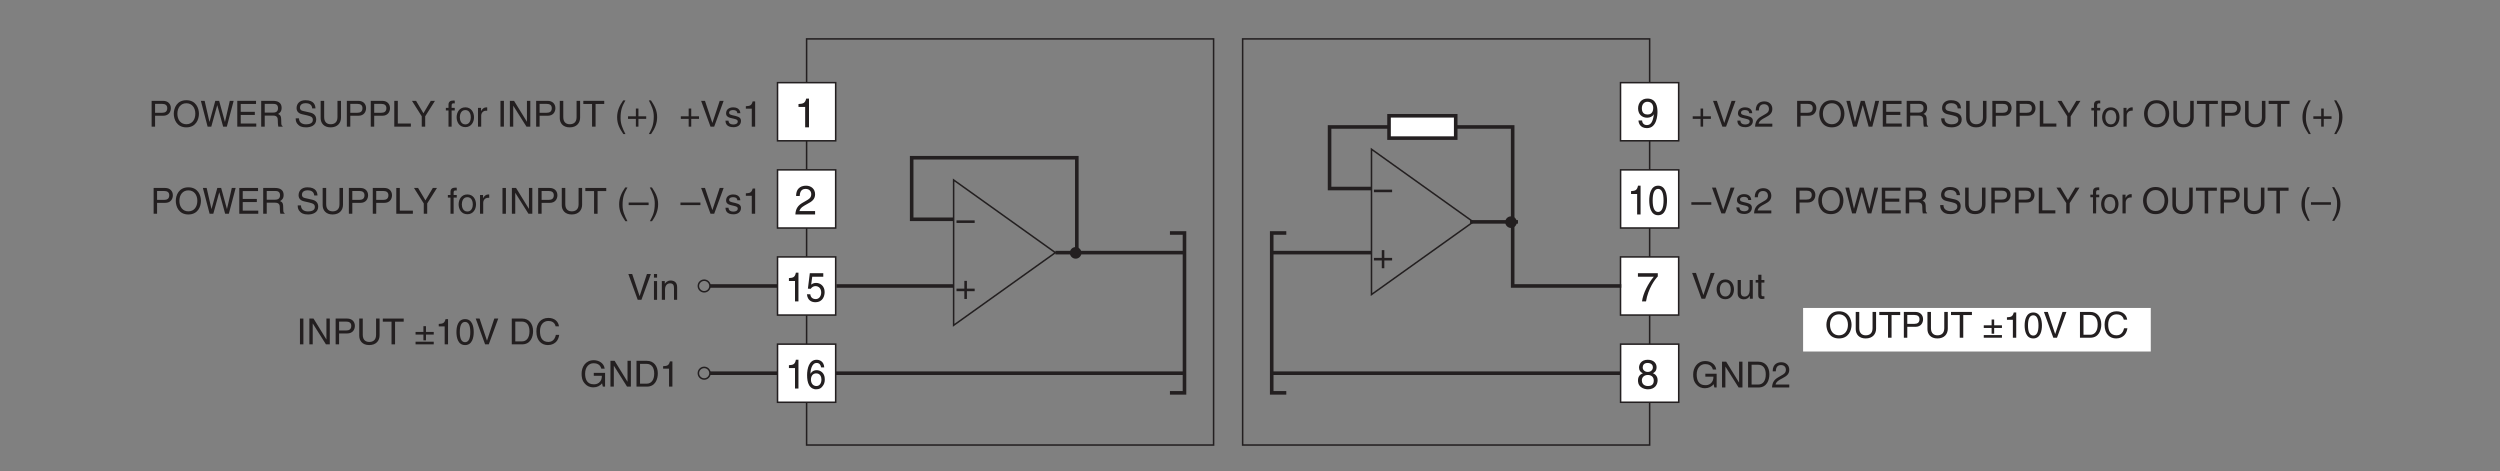<?xml version="1.0" encoding="UTF-8"?>
<svg xmlns="http://www.w3.org/2000/svg" xmlns:xlink="http://www.w3.org/1999/xlink" width="487.56pt" height="91.9pt" viewBox="0 0 487.56 91.9" version="1.2">
<rect x="0" y="0" width="487.56" height="91.9" fill="#808080" stroke="none"/>
<defs>
<g>
<symbol overflow="visible" id="glyph0-0">
<path style="stroke:none;" d="M 0 0 L 3.5 0 L 3.5 -4.906 L 0 -4.906 Z M 1.75 -2.766 L 0.562 -4.547 L 2.938 -4.547 Z M 1.953 -2.453 L 3.156 -4.234 L 3.156 -0.672 Z M 0.562 -0.344 L 1.75 -2.141 L 2.938 -0.344 Z M 0.344 -4.234 L 1.547 -2.453 L 0.344 -0.672 Z M 0.344 -4.234 "/>
</symbol>
<symbol overflow="visible" id="glyph0-1">
<path style="stroke:none;" d="M 2.344 -0.734 L 2.328 -0.734 L 0.891 -5.031 L 0.141 -5.031 L 1.969 0 L 2.688 0 L 4.531 -5.031 L 3.766 -5.031 Z M 2.344 -0.734 "/>
</symbol>
<symbol overflow="visible" id="glyph0-2">
<path style="stroke:none;" d="M 1.078 -3.656 L 0.469 -3.656 L 0.469 0 L 1.078 0 Z M 1.078 -4.328 L 1.078 -5.031 L 0.469 -5.031 L 0.469 -4.328 Z M 1.078 -4.328 "/>
</symbol>
<symbol overflow="visible" id="glyph0-3">
<path style="stroke:none;" d="M 3.438 -2.484 C 3.438 -3.531 2.719 -3.766 2.156 -3.766 C 1.531 -3.766 1.188 -3.344 1.047 -3.141 L 1.031 -3.141 L 1.031 -3.656 L 0.453 -3.656 L 0.453 0 L 1.078 0 L 1.078 -2 C 1.078 -2.984 1.688 -3.219 2.031 -3.219 C 2.641 -3.219 2.828 -2.891 2.828 -2.25 L 2.828 0 L 3.438 0 Z M 3.438 -2.484 "/>
</symbol>
<symbol overflow="visible" id="glyph0-4">
<path style="stroke:none;" d="M 2.719 -2.109 L 4.297 -2.109 C 4.297 -1.562 4.172 -1.125 3.734 -0.766 C 3.359 -0.469 2.969 -0.453 2.703 -0.453 C 1.375 -0.453 1.031 -1.5 1.031 -2.516 C 1.031 -3.844 1.781 -4.562 2.688 -4.562 C 3.234 -4.562 3.969 -4.375 4.188 -3.5 L 4.844 -3.5 C 4.703 -4.625 3.656 -5.156 2.719 -5.156 C 1.078 -5.156 0.344 -3.781 0.344 -2.562 C 0.344 -2.016 0.359 -1.156 1.125 -0.438 C 1.391 -0.188 1.812 0.141 2.672 0.141 C 3.359 0.141 3.984 -0.172 4.328 -0.656 L 4.484 0 L 4.922 0 L 4.922 -2.688 L 2.719 -2.688 Z M 2.719 -2.109 "/>
</symbol>
<symbol overflow="visible" id="glyph0-5">
<path style="stroke:none;" d="M 3.859 -0.969 L 3.844 -0.969 L 1.344 -5.031 L 0.531 -5.031 L 0.531 0 L 1.188 0 L 1.188 -4.062 L 1.203 -4.062 L 3.766 0 L 4.516 0 L 4.516 -5.031 L 3.859 -5.031 Z M 3.859 -0.969 "/>
</symbol>
<symbol overflow="visible" id="glyph0-6">
<path style="stroke:none;" d="M 0.562 0 L 2.578 0 C 4.234 0 4.719 -1.453 4.719 -2.578 C 4.719 -4.031 3.906 -5.031 2.609 -5.031 L 0.562 -5.031 Z M 1.25 -4.438 L 2.516 -4.438 C 3.438 -4.438 4.016 -3.812 4.016 -2.547 C 4.016 -1.281 3.438 -0.578 2.562 -0.578 L 1.25 -0.578 Z M 1.25 -4.438 "/>
</symbol>
<symbol overflow="visible" id="glyph0-7">
<path style="stroke:none;" d="M 2.516 -4.922 L 2.031 -4.922 C 1.828 -4.109 1.5 -4.031 0.703 -3.984 L 0.703 -3.5 L 1.859 -3.5 L 1.859 0 L 2.516 0 Z M 2.516 -4.922 "/>
</symbol>
<symbol overflow="visible" id="glyph0-8">
<path style="stroke:none;" d="M 0.25 -1.828 C 0.25 -0.891 0.781 0.094 1.953 0.094 C 3.109 0.094 3.641 -0.891 3.641 -1.828 C 3.641 -2.781 3.109 -3.766 1.953 -3.766 C 0.781 -3.766 0.25 -2.781 0.25 -1.828 Z M 0.875 -1.828 C 0.875 -2.328 1.062 -3.234 1.953 -3.234 C 2.828 -3.234 3.016 -2.328 3.016 -1.828 C 3.016 -1.344 2.828 -0.438 1.953 -0.438 C 1.062 -0.438 0.875 -1.344 0.875 -1.828 Z M 0.875 -1.828 "/>
</symbol>
<symbol overflow="visible" id="glyph0-9">
<path style="stroke:none;" d="M 3.422 0 L 3.422 -3.656 L 2.812 -3.656 L 2.812 -1.641 C 2.812 -1.109 2.578 -0.422 1.797 -0.422 C 1.406 -0.422 1.094 -0.625 1.094 -1.234 L 1.094 -3.656 L 0.469 -3.656 L 0.469 -1.031 C 0.469 -0.156 1.125 0.109 1.672 0.109 C 2.25 0.109 2.562 -0.125 2.828 -0.547 L 2.844 -0.531 L 2.844 0 Z M 3.422 0 "/>
</symbol>
<symbol overflow="visible" id="glyph0-10">
<path style="stroke:none;" d="M 1.797 -3.156 L 1.797 -3.656 L 1.219 -3.656 L 1.219 -4.688 L 0.594 -4.688 L 0.594 -3.656 L 0.094 -3.656 L 0.094 -3.156 L 0.594 -3.156 L 0.594 -0.734 C 0.594 -0.297 0.734 0.047 1.344 0.047 C 1.406 0.047 1.578 0.016 1.797 0 L 1.797 -0.484 L 1.578 -0.484 C 1.453 -0.484 1.219 -0.484 1.219 -0.766 L 1.219 -3.156 Z M 1.797 -3.156 "/>
</symbol>
<symbol overflow="visible" id="glyph0-11">
<path style="stroke:none;" d="M 0.922 -3.156 C 0.938 -3.5 0.984 -4.375 1.922 -4.375 C 2.641 -4.375 2.891 -3.875 2.891 -3.484 C 2.891 -2.828 2.516 -2.625 1.984 -2.328 L 1.344 -1.953 C 0.672 -1.562 0.219 -1.016 0.188 0 L 3.547 0 L 3.547 -0.578 L 0.875 -0.578 C 0.906 -0.766 1.047 -1.156 1.719 -1.531 L 2.234 -1.812 C 2.969 -2.203 3.547 -2.562 3.547 -3.453 C 3.547 -4.375 2.859 -4.922 2.016 -4.922 C 1.484 -4.922 0.312 -4.766 0.312 -3.156 Z M 0.922 -3.156 "/>
</symbol>
<symbol overflow="visible" id="glyph0-12">
<path style="stroke:none;" d="M 1.281 -4.438 L 2.656 -4.438 C 3.219 -4.438 3.656 -4.234 3.656 -3.609 C 3.656 -2.922 3.234 -2.703 2.625 -2.703 L 1.281 -2.703 Z M 1.281 -2.125 L 2.859 -2.125 C 3.953 -2.125 4.359 -2.906 4.359 -3.609 C 4.359 -4.422 3.797 -5.031 2.859 -5.031 L 0.609 -5.031 L 0.609 0 L 1.281 0 Z M 1.281 -2.125 "/>
</symbol>
<symbol overflow="visible" id="glyph0-13">
<path style="stroke:none;" d="M 4.469 -2.516 C 4.469 -1.328 3.812 -0.469 2.719 -0.469 C 1.625 -0.469 0.969 -1.328 0.969 -2.516 C 0.969 -3.703 1.625 -4.562 2.719 -4.562 C 3.812 -4.562 4.469 -3.703 4.469 -2.516 Z M 5.172 -2.516 C 5.172 -3.594 4.594 -5.156 2.719 -5.156 C 0.844 -5.156 0.266 -3.594 0.266 -2.516 C 0.266 -1.422 0.844 0.141 2.719 0.141 C 4.594 0.141 5.172 -1.422 5.172 -2.516 Z M 5.172 -2.516 "/>
</symbol>
<symbol overflow="visible" id="glyph0-14">
<path style="stroke:none;" d="M 3.297 -4.172 L 3.312 -4.172 L 4.453 0 L 5.172 0 L 6.5 -5.031 L 5.75 -5.031 L 4.812 -0.938 L 4.797 -0.938 L 3.672 -5.031 L 2.922 -5.031 L 1.797 -0.938 L 1.781 -0.938 L 0.844 -5.031 L 0.109 -5.031 L 1.422 0 L 2.141 0 Z M 3.297 -4.172 "/>
</symbol>
<symbol overflow="visible" id="glyph0-15">
<path style="stroke:none;" d="M 4.312 -0.609 L 1.281 -0.609 L 1.281 -2.281 L 4.031 -2.281 L 4.031 -2.891 L 1.281 -2.891 L 1.281 -4.422 L 4.266 -4.422 L 4.266 -5.031 L 0.609 -5.031 L 0.609 0 L 4.312 0 Z M 4.312 -0.609 "/>
</symbol>
<symbol overflow="visible" id="glyph0-16">
<path style="stroke:none;" d="M 1.297 -2.156 L 2.938 -2.156 C 3.75 -2.156 3.844 -1.672 3.844 -1.266 C 3.844 -1.078 3.859 -0.312 3.953 0 L 4.781 0 L 4.781 -0.109 C 4.578 -0.234 4.547 -0.344 4.531 -0.609 L 4.5 -1.531 C 4.469 -2.219 4.172 -2.359 3.891 -2.469 C 4.219 -2.656 4.594 -2.938 4.594 -3.672 C 4.594 -4.734 3.766 -5.031 2.938 -5.031 L 0.609 -5.031 L 0.609 0 L 1.297 0 Z M 1.297 -4.438 L 2.984 -4.438 C 3.328 -4.438 3.891 -4.375 3.891 -3.609 C 3.891 -2.859 3.359 -2.734 2.875 -2.734 L 1.297 -2.734 Z M 1.297 -4.438 "/>
</symbol>
<symbol overflow="visible" id="glyph0-17">
<path style="stroke:none;" d=""/>
</symbol>
<symbol overflow="visible" id="glyph0-18">
<path style="stroke:none;" d="M 4.203 -3.562 C 4.172 -4.109 4 -5.156 2.234 -5.156 C 1.016 -5.156 0.516 -4.391 0.516 -3.609 C 0.516 -2.734 1.25 -2.5 1.578 -2.422 L 2.609 -2.188 C 3.438 -1.984 3.688 -1.812 3.688 -1.297 C 3.688 -0.578 2.859 -0.453 2.359 -0.453 C 1.719 -0.453 0.984 -0.719 0.984 -1.625 L 0.344 -1.625 C 0.344 -1.156 0.422 -0.734 0.859 -0.344 C 1.078 -0.141 1.438 0.141 2.375 0.141 C 3.234 0.141 4.344 -0.203 4.344 -1.391 C 4.344 -2.188 3.844 -2.578 3.203 -2.734 L 1.766 -3.062 C 1.469 -3.125 1.172 -3.266 1.172 -3.703 C 1.172 -4.453 1.891 -4.578 2.312 -4.578 C 2.891 -4.578 3.531 -4.328 3.562 -3.562 Z M 4.203 -3.562 "/>
</symbol>
<symbol overflow="visible" id="glyph0-19">
<path style="stroke:none;" d="M 3.828 -5.031 L 3.828 -1.844 C 3.828 -0.75 3.125 -0.469 2.5 -0.469 C 1.891 -0.469 1.234 -0.766 1.234 -1.859 L 1.234 -5.031 L 0.547 -5.031 L 0.547 -1.672 C 0.547 -0.734 1.141 0.141 2.484 0.141 C 3.859 0.141 4.516 -0.734 4.516 -1.766 L 4.516 -5.031 Z M 3.828 -5.031 "/>
</symbol>
<symbol overflow="visible" id="glyph0-20">
<path style="stroke:none;" d="M 1.219 -5.031 L 0.531 -5.031 L 0.531 0 L 3.766 0 L 3.766 -0.609 L 1.219 -0.609 Z M 1.219 -5.031 "/>
</symbol>
<symbol overflow="visible" id="glyph0-21">
<path style="stroke:none;" d="M 2.672 -2.016 L 4.578 -5.031 L 3.766 -5.031 L 2.328 -2.609 L 0.891 -5.031 L 0.094 -5.031 L 2 -2.016 L 2 0 L 2.672 0 Z M 2.672 -2.016 "/>
</symbol>
<symbol overflow="visible" id="glyph0-22">
<path style="stroke:none;" d="M 1.828 -3.156 L 1.828 -3.656 L 1.219 -3.656 L 1.219 -4.109 C 1.219 -4.406 1.312 -4.547 1.578 -4.547 C 1.656 -4.547 1.75 -4.531 1.828 -4.531 L 1.828 -5.078 C 1.734 -5.094 1.641 -5.094 1.547 -5.094 C 0.953 -5.094 0.609 -4.844 0.609 -4.297 L 0.609 -3.656 L 0.094 -3.656 L 0.094 -3.156 L 0.609 -3.156 L 0.609 0 L 1.219 0 L 1.219 -3.156 Z M 1.828 -3.156 "/>
</symbol>
<symbol overflow="visible" id="glyph0-23">
<path style="stroke:none;" d="M 1.156 -2.125 C 1.156 -2.656 1.516 -3.109 2.094 -3.109 L 2.328 -3.109 L 2.328 -3.75 C 2.281 -3.766 2.234 -3.766 2.156 -3.766 C 1.703 -3.766 1.375 -3.484 1.141 -3.047 L 1.125 -3.047 L 1.125 -3.656 L 0.531 -3.656 L 0.531 0 L 1.156 0 Z M 1.156 -2.125 "/>
</symbol>
<symbol overflow="visible" id="glyph0-24">
<path style="stroke:none;" d="M 1.312 -5.031 L 0.641 -5.031 L 0.641 0 L 1.312 0 Z M 1.312 -5.031 "/>
</symbol>
<symbol overflow="visible" id="glyph0-25">
<path style="stroke:none;" d="M 0.094 -4.422 L 1.797 -4.422 L 1.797 0 L 2.484 0 L 2.484 -4.422 L 4.172 -4.422 L 4.172 -5.031 L 0.094 -5.031 Z M 0.094 -4.422 "/>
</symbol>
<symbol overflow="visible" id="glyph0-26">
<path style="stroke:none;" d="M 1.656 -5.125 C 0.906 -4.047 0.469 -3.062 0.469 -1.828 C 0.469 -0.516 0.953 0.359 1.688 1.453 L 2.094 1.453 C 1.531 0.344 1.141 -0.5 1.141 -1.656 C 1.141 -3.344 1.484 -4.016 2.094 -5.125 Z M 1.656 -5.125 "/>
</symbol>
<symbol overflow="visible" id="glyph0-27">
<path style="stroke:none;" d="M 1.797 -2.016 L 0.266 -2.016 L 0.266 -1.516 L 1.797 -1.516 L 1.797 0 L 2.297 0 L 2.297 -1.516 L 3.812 -1.516 L 3.812 -2.016 L 2.297 -2.016 L 2.297 -3.531 L 1.797 -3.531 Z M 1.797 -2.016 "/>
</symbol>
<symbol overflow="visible" id="glyph0-28">
<path style="stroke:none;" d="M 0.672 1.453 C 1.422 0.375 1.859 -0.625 1.859 -1.859 C 1.859 -3.156 1.375 -4.031 0.656 -5.125 L 0.234 -5.125 C 0.797 -4.031 1.203 -3.172 1.203 -2.016 C 1.203 -0.344 0.844 0.328 0.25 1.453 Z M 0.672 1.453 "/>
</symbol>
<symbol overflow="visible" id="glyph0-29">
<path style="stroke:none;" d="M 3.125 -2.625 C 3.125 -2.797 3.031 -3.766 1.734 -3.766 C 1.016 -3.766 0.344 -3.406 0.344 -2.594 C 0.344 -2.094 0.672 -1.828 1.188 -1.703 L 1.906 -1.531 C 2.422 -1.406 2.625 -1.297 2.625 -1.016 C 2.625 -0.609 2.234 -0.422 1.797 -0.422 C 0.922 -0.422 0.844 -0.891 0.812 -1.172 L 0.219 -1.172 C 0.25 -0.734 0.344 0.109 1.797 0.109 C 2.625 0.109 3.25 -0.344 3.25 -1.109 C 3.25 -1.609 2.984 -1.891 2.219 -2.078 L 1.609 -2.219 C 1.125 -2.344 0.938 -2.422 0.938 -2.719 C 0.938 -3.172 1.484 -3.234 1.672 -3.234 C 2.438 -3.234 2.531 -2.844 2.531 -2.625 Z M 3.125 -2.625 "/>
</symbol>
<symbol overflow="visible" id="glyph0-30">
<path style="stroke:none;" d="M 3.891 -2.188 L 0 -2.188 L 0 -1.688 L 3.891 -1.688 Z M 3.891 -2.188 "/>
</symbol>
<symbol overflow="visible" id="glyph0-31">
<path style="stroke:none;" d="M 1.797 -2.422 L 0.266 -2.422 L 0.266 -1.906 L 1.797 -1.906 L 1.797 -0.781 L 2.297 -0.781 L 2.297 -1.906 L 3.812 -1.906 L 3.812 -2.422 L 2.297 -2.422 L 2.297 -3.547 L 1.797 -3.547 Z M 0.266 0 L 3.812 0 L 3.812 -0.516 L 0.266 -0.516 Z M 0.266 0 "/>
</symbol>
<symbol overflow="visible" id="glyph0-32">
<path style="stroke:none;" d="M 2.969 -2.391 C 2.969 -1.156 2.656 -0.422 1.953 -0.422 C 1.234 -0.422 0.922 -1.156 0.922 -2.391 C 0.922 -3.625 1.234 -4.375 1.953 -4.375 C 2.656 -4.375 2.969 -3.625 2.969 -2.391 Z M 3.641 -2.391 C 3.641 -3.422 3.359 -4.922 1.953 -4.922 C 0.531 -4.922 0.266 -3.422 0.266 -2.391 C 0.266 -1.375 0.531 0.141 1.953 0.141 C 3.359 0.141 3.641 -1.375 3.641 -2.391 Z M 3.641 -2.391 "/>
</symbol>
<symbol overflow="visible" id="glyph0-33">
<path style="stroke:none;" d="M 4.719 -3.516 C 4.625 -4.359 3.953 -5.156 2.656 -5.156 C 1.188 -5.156 0.312 -4.094 0.312 -2.547 C 0.312 -0.609 1.422 0.141 2.562 0.141 C 2.953 0.141 4.484 0.047 4.766 -1.844 L 4.109 -1.844 C 3.875 -0.672 3.109 -0.469 2.672 -0.469 C 1.422 -0.469 1.016 -1.375 1.016 -2.562 C 1.016 -3.891 1.75 -4.562 2.656 -4.562 C 3.141 -4.562 3.875 -4.391 4.062 -3.516 Z M 4.719 -3.516 "/>
</symbol>
<symbol overflow="visible" id="glyph0-34">
<path style="stroke:none;" d="M 3.812 -1.516 L 3.812 -2.016 L 0.266 -2.016 L 0.266 -1.516 Z M 3.812 -1.516 "/>
</symbol>
<symbol overflow="visible" id="glyph1-0">
<path style="stroke:none;" d="M 0 0 L 4 0 L 4 -5.594 L 0 -5.594 Z M 2 -3.156 L 0.641 -5.188 L 3.359 -5.188 Z M 2.234 -2.797 L 3.594 -4.828 L 3.594 -0.766 Z M 0.641 -0.406 L 2 -2.438 L 3.359 -0.406 Z M 0.406 -4.828 L 1.75 -2.797 L 0.406 -0.766 Z M 0.406 -4.828 "/>
</symbol>
<symbol overflow="visible" id="glyph1-1">
<path style="stroke:none;" d="M 0.297 -4.812 L 3.391 -4.812 C 2.312 -3.547 1.281 -1.547 1.094 0 L 1.875 0 C 2.281 -2.5 3.609 -4.297 4.172 -4.875 L 4.172 -5.5 L 0.297 -5.5 Z M 0.297 -4.812 "/>
</symbol>
<symbol overflow="visible" id="glyph1-2">
<path style="stroke:none;" d="M 3.922 -4.172 C 3.922 -4.828 3.438 -5.609 2.203 -5.609 C 0.859 -5.609 0.5 -4.656 0.5 -4.078 C 0.5 -3.547 0.781 -3.156 1.25 -2.984 C 0.656 -2.734 0.297 -2.297 0.297 -1.609 C 0.297 -1.344 0.297 -0.734 0.875 -0.281 C 1.328 0.078 1.922 0.156 2.234 0.156 C 3.547 0.156 4.125 -0.719 4.125 -1.625 C 4.125 -2.047 3.969 -2.672 3.203 -2.984 C 3.453 -3.109 3.922 -3.359 3.922 -4.172 Z M 2.219 -2.641 C 2.844 -2.641 3.375 -2.297 3.375 -1.547 C 3.375 -0.656 2.766 -0.484 2.25 -0.484 C 1.281 -0.484 1.047 -1.156 1.047 -1.594 C 1.047 -2.109 1.422 -2.641 2.219 -2.641 Z M 2.203 -3.234 C 1.688 -3.234 1.219 -3.562 1.219 -4.109 C 1.219 -4.469 1.406 -4.984 2.156 -4.984 C 2.984 -4.984 3.203 -4.484 3.203 -4.141 C 3.203 -3.641 2.812 -3.234 2.203 -3.234 Z M 2.203 -3.234 "/>
</symbol>
<symbol overflow="visible" id="glyph1-3">
<path style="stroke:none;" d="M 2.094 -1.875 C 2.625 -1.875 3.172 -2.109 3.391 -2.547 L 3.406 -2.531 C 3.219 -1.078 2.812 -0.438 2.047 -0.438 C 1.484 -0.438 1.141 -0.781 1.109 -1.344 L 0.406 -1.344 C 0.406 -0.812 0.75 0.156 2.062 0.156 C 4 0.156 4.109 -2.406 4.109 -3.016 C 4.109 -3.922 3.922 -5.609 2.141 -5.609 C 0.953 -5.609 0.328 -4.703 0.328 -3.688 C 0.328 -2.578 1.062 -1.875 2.094 -1.875 Z M 2.203 -2.5 C 1.734 -2.5 1.062 -2.641 1.062 -3.719 C 1.062 -4.469 1.5 -4.984 2.141 -4.984 C 2.953 -4.984 3.281 -4.422 3.281 -3.781 C 3.281 -2.672 2.578 -2.5 2.203 -2.5 Z M 2.203 -2.5 "/>
</symbol>
<symbol overflow="visible" id="glyph1-4">
<path style="stroke:none;" d="M 2.859 -5.609 L 2.312 -5.609 C 2.094 -4.688 1.719 -4.609 0.812 -4.547 L 0.812 -3.984 L 2.109 -3.984 L 2.109 0 L 2.859 0 Z M 2.859 -5.609 "/>
</symbol>
<symbol overflow="visible" id="glyph1-5">
<path style="stroke:none;" d="M 1.047 -3.594 C 1.078 -4 1.125 -4.984 2.188 -4.984 C 3.016 -4.984 3.297 -4.422 3.297 -3.969 C 3.297 -3.234 2.859 -3 2.266 -2.656 L 1.531 -2.234 C 0.781 -1.781 0.25 -1.172 0.203 0 L 4.047 0 L 4.047 -0.656 L 1 -0.656 C 1.031 -0.875 1.203 -1.312 1.969 -1.734 L 2.547 -2.062 C 3.391 -2.5 4.047 -2.938 4.047 -3.938 C 4.047 -4.984 3.266 -5.609 2.297 -5.609 C 1.688 -5.609 0.344 -5.422 0.344 -3.594 Z M 1.047 -3.594 "/>
</symbol>
<symbol overflow="visible" id="glyph2-0">
<path style="stroke:none;" d="M 0 0 L 3.594 0 L 3.594 -5.594 L 0 -5.594 Z M 1.797 -3.156 L 0.578 -5.188 L 3.016 -5.188 Z M 2.016 -2.797 L 3.234 -4.828 L 3.234 -0.766 Z M 0.578 -0.406 L 1.797 -2.438 L 3.016 -0.406 Z M 0.359 -4.828 L 1.578 -2.797 L 0.359 -0.766 Z M 0.359 -4.828 "/>
</symbol>
<symbol overflow="visible" id="glyph2-1">
<path style="stroke:none;" d="M 2.578 -5.609 L 2.078 -5.609 C 1.891 -4.688 1.547 -4.609 0.719 -4.547 L 0.719 -3.984 L 1.906 -3.984 L 1.906 0 L 2.578 0 Z M 2.578 -5.609 "/>
</symbol>
<symbol overflow="visible" id="glyph2-2">
<path style="stroke:none;" d="M 3.062 -2.734 C 3.062 -1.328 2.719 -0.484 2 -0.484 C 1.266 -0.484 0.938 -1.328 0.938 -2.734 C 0.938 -4.141 1.266 -4.984 2 -4.984 C 2.719 -4.984 3.062 -4.141 3.062 -2.734 Z M 3.734 -2.734 C 3.734 -3.891 3.453 -5.609 2 -5.609 C 0.547 -5.609 0.266 -3.891 0.266 -2.734 C 0.266 -1.562 0.547 0.156 2 0.156 C 3.453 0.156 3.734 -1.562 3.734 -2.734 Z M 3.734 -2.734 "/>
</symbol>
<symbol overflow="visible" id="glyph2-3">
<path style="stroke:none;" d="M 3.609 -4.125 C 3.547 -5.266 2.719 -5.609 2.141 -5.609 C 0.625 -5.609 0.266 -3.844 0.266 -2.609 C 0.266 -1.875 0.359 -1.188 0.656 -0.656 C 1.016 -0.047 1.578 0.156 1.969 0.156 C 2.672 0.156 2.969 -0.062 3.234 -0.391 C 3.594 -0.812 3.719 -1.219 3.719 -1.797 C 3.719 -3.141 2.766 -3.578 2.141 -3.578 C 1.453 -3.578 1.094 -3.188 0.938 -2.891 L 0.922 -2.906 C 0.922 -3.5 1.141 -4.984 2.125 -4.984 C 2.672 -4.984 2.922 -4.609 3 -4.125 Z M 1.016 -1.719 C 1.016 -2.391 1.344 -2.953 2.047 -2.953 C 2.828 -2.953 3.062 -2.266 3.062 -1.766 C 3.062 -1 2.688 -0.484 2.078 -0.484 C 1.344 -0.484 1.016 -1.125 1.016 -1.719 Z M 1.016 -1.719 "/>
</symbol>
<symbol overflow="visible" id="glyph2-4">
<path style="stroke:none;" d="M 1.266 -4.812 L 3.422 -4.812 L 3.422 -5.5 L 0.797 -5.5 L 0.422 -2.484 L 0.969 -2.453 C 1.203 -2.797 1.531 -2.984 1.891 -2.984 C 2.516 -2.984 3.016 -2.547 3.016 -1.734 C 3.016 -1.031 2.609 -0.453 1.953 -0.453 C 1.391 -0.453 0.953 -0.75 0.891 -1.391 L 0.234 -1.391 C 0.359 -0.141 1.203 0.156 1.859 0.156 C 3.438 0.156 3.688 -1.203 3.688 -1.828 C 3.688 -2.984 2.859 -3.609 2.031 -3.609 C 1.578 -3.609 1.266 -3.453 1.062 -3.266 Z M 1.266 -4.812 "/>
</symbol>
</g>
</defs>
<g id="surface1">
<path style="fill:none;stroke-width:7;stroke-linecap:butt;stroke-linejoin:miter;stroke:rgb(13.73%,12.16%,12.549%);stroke-opacity:1;stroke-miterlimit:4;" d="M 2309.715 190.161 L 1629.327 190.161 " transform="matrix(0.1,0,0,-0.1,0.045,91.8)"/>
<path style="fill:none;stroke-width:7;stroke-linecap:butt;stroke-linejoin:miter;stroke:rgb(13.73%,12.16%,12.549%);stroke-opacity:1;stroke-miterlimit:4;" d="M 3160.092 190.161 L 2479.704 190.161 " transform="matrix(0.1,0,0,-0.1,0.045,91.8)"/>
<g style="fill:rgb(13.73%,12.16%,12.549%);fill-opacity:1;">
  <use xlink:href="#glyph0-1" x="122.403" y="58.473"/>
  <use xlink:href="#glyph0-2" x="127.067" y="58.473"/>
  <use xlink:href="#glyph0-3" x="128.619" y="58.473"/>
</g>
<g style="fill:rgb(13.73%,12.16%,12.549%);fill-opacity:1;">
  <use xlink:href="#glyph0-4" x="113.082" y="75.401"/>
  <use xlink:href="#glyph0-5" x="118.522" y="75.401"/>
  <use xlink:href="#glyph0-6" x="123.571" y="75.401"/>
  <use xlink:href="#glyph0-7" x="128.619" y="75.401"/>
</g>
<g style="fill:rgb(13.73%,12.16%,12.549%);fill-opacity:1;">
  <use xlink:href="#glyph0-1" x="329.864" y="58.265"/>
  <use xlink:href="#glyph0-8" x="334.528" y="58.265"/>
  <use xlink:href="#glyph0-9" x="338.416" y="58.265"/>
  <use xlink:href="#glyph0-10" x="342.304" y="58.265"/>
</g>
<g style="fill:rgb(13.73%,12.16%,12.549%);fill-opacity:1;">
  <use xlink:href="#glyph0-4" x="329.864" y="75.571"/>
  <use xlink:href="#glyph0-5" x="335.305" y="75.571"/>
  <use xlink:href="#glyph0-6" x="340.353" y="75.571"/>
  <use xlink:href="#glyph0-11" x="345.402" y="75.571"/>
</g>
<path style="fill:none;stroke-width:7;stroke-linecap:butt;stroke-linejoin:miter;stroke:rgb(13.73%,12.16%,12.549%);stroke-opacity:1;stroke-miterlimit:4;" d="M 2508.133 151.838 L 2479.704 151.838 L 2479.704 463.622 L 2508.133 463.622 " transform="matrix(0.1,0,0,-0.1,0.045,91.8)"/>
<path style="fill:none;stroke-width:7;stroke-linecap:butt;stroke-linejoin:miter;stroke:rgb(13.73%,12.16%,12.549%);stroke-opacity:1;stroke-miterlimit:4;" d="M 2281.207 151.838 L 2309.597 151.838 L 2309.597 463.622 L 2281.207 463.622 " transform="matrix(0.1,0,0,-0.1,0.045,91.8)"/>
<path style="fill:none;stroke-width:3;stroke-linecap:butt;stroke-linejoin:miter;stroke:rgb(13.73%,12.16%,12.549%);stroke-opacity:1;stroke-miterlimit:4;" d="M 2366.339 842.12 L 1572.624 842.12 L 1572.624 50.087 L 2366.339 50.087 Z M 2366.339 842.12 " transform="matrix(0.1,0,0,-0.1,0.045,91.8)"/>
<path style="fill:none;stroke-width:3;stroke-linecap:butt;stroke-linejoin:miter;stroke:rgb(13.73%,12.16%,12.549%);stroke-opacity:1;stroke-miterlimit:4;" d="M 2423.002 842.12 L 3216.755 842.12 L 3216.755 50.087 L 2423.002 50.087 Z M 2423.002 842.12 " transform="matrix(0.1,0,0,-0.1,0.045,91.8)"/>
<g style="fill:rgb(13.73%,12.16%,12.549%);fill-opacity:1;">
  <use xlink:href="#glyph0-12" x="28.962" y="24.699"/>
  <use xlink:href="#glyph0-13" x="33.626" y="24.699"/>
  <use xlink:href="#glyph0-14" x="39.066" y="24.699"/>
  <use xlink:href="#glyph0-15" x="45.667" y="24.699"/>
  <use xlink:href="#glyph0-16" x="50.331" y="24.699"/>
  <use xlink:href="#glyph0-17" x="55.379" y="24.699"/>
  <use xlink:href="#glyph0-18" x="57.323" y="24.699"/>
  <use xlink:href="#glyph0-19" x="61.987" y="24.699"/>
  <use xlink:href="#glyph0-12" x="67.035" y="24.699"/>
  <use xlink:href="#glyph0-12" x="71.699" y="24.699"/>
  <use xlink:href="#glyph0-20" x="76.363" y="24.699"/>
  <use xlink:href="#glyph0-21" x="80.251" y="24.699"/>
  <use xlink:href="#glyph0-17" x="84.915" y="24.699"/>
  <use xlink:href="#glyph0-22" x="86.859" y="24.699"/>
  <use xlink:href="#glyph0-8" x="88.803" y="24.699"/>
  <use xlink:href="#glyph0-23" x="92.69" y="24.699"/>
  <use xlink:href="#glyph0-17" x="95.019" y="24.699"/>
  <use xlink:href="#glyph0-24" x="96.963" y="24.699"/>
  <use xlink:href="#glyph0-5" x="98.907" y="24.699"/>
  <use xlink:href="#glyph0-12" x="103.955" y="24.699"/>
  <use xlink:href="#glyph0-19" x="108.619" y="24.699"/>
  <use xlink:href="#glyph0-25" x="113.668" y="24.699"/>
  <use xlink:href="#glyph0-17" x="117.94" y="24.699"/>
  <use xlink:href="#glyph0-26" x="119.884" y="24.699"/>
  <use xlink:href="#glyph0-27" x="122.212" y="24.699"/>
  <use xlink:href="#glyph0-28" x="126.296" y="24.699"/>
</g>
<g style="fill:rgb(13.73%,12.16%,12.549%);fill-opacity:1;">
  <use xlink:href="#glyph0-17" x="128.623" y="24.699"/>
  <use xlink:href="#glyph0-17" x="130.567" y="24.699"/>
  <use xlink:href="#glyph0-27" x="132.511" y="24.699"/>
  <use xlink:href="#glyph0-1" x="136.595" y="24.699"/>
  <use xlink:href="#glyph0-29" x="141.258" y="24.699"/>
  <use xlink:href="#glyph0-7" x="144.755" y="24.699"/>
</g>
<path style="fill:none;stroke-width:7;stroke-linecap:butt;stroke-linejoin:miter;stroke:rgb(13.73%,12.16%,12.549%);stroke-opacity:1;stroke-miterlimit:4;" d="M 2866.492 485.286 L 2959.953 485.286 " transform="matrix(0.1,0,0,-0.1,0.045,91.8)"/>
<path style="fill:none;stroke-width:7;stroke-linecap:butt;stroke-linejoin:miter;stroke:rgb(13.73%,12.16%,12.549%);stroke-opacity:1;stroke-miterlimit:4;" d="M 2479.704 425.299 L 2674.291 425.299 " transform="matrix(0.1,0,0,-0.1,0.045,91.8)"/>
<path style="fill:none;stroke-width:7;stroke-linecap:butt;stroke-linejoin:miter;stroke:rgb(13.73%,12.16%,12.549%);stroke-opacity:1;stroke-miterlimit:4;" d="M 2057.8 425.299 L 2309.597 425.299 " transform="matrix(0.1,0,0,-0.1,0.045,91.8)"/>
<path style="fill:none;stroke-width:7;stroke-linecap:butt;stroke-linejoin:miter;stroke:rgb(13.73%,12.16%,12.549%);stroke-opacity:1;stroke-miterlimit:4;" d="M 1630.695 360.268 L 1859.342 360.268 " transform="matrix(0.1,0,0,-0.1,0.045,91.8)"/>
<path style="fill-rule:nonzero;fill:rgb(100%,100%,100%);fill-opacity:1;stroke-width:3;stroke-linecap:butt;stroke-linejoin:miter;stroke:rgb(13.73%,12.16%,12.549%);stroke-opacity:1;stroke-miterlimit:4;" d="M 3159.936 303.565 L 3273.34 303.565 L 3273.34 416.931 L 3159.936 416.931 Z M 3159.936 303.565 " transform="matrix(0.1,0,0,-0.1,0.045,91.8)"/>
<g style="fill:rgb(13.73%,12.16%,12.549%);fill-opacity:1;">
  <use xlink:href="#glyph1-1" x="319.138" y="58.782"/>
</g>
<path style="fill-rule:nonzero;fill:rgb(100%,100%,100%);fill-opacity:1;stroke-width:3;stroke-linecap:butt;stroke-linejoin:miter;stroke:rgb(13.73%,12.16%,12.549%);stroke-opacity:1;stroke-miterlimit:4;" d="M 3160.092 133.498 L 3273.457 133.498 L 3273.457 246.863 L 3160.092 246.863 Z M 3160.092 133.498 " transform="matrix(0.1,0,0,-0.1,0.045,91.8)"/>
<g style="fill:rgb(13.73%,12.16%,12.549%);fill-opacity:1;">
  <use xlink:href="#glyph1-2" x="319.151" y="75.77"/>
</g>
<g style="fill:rgb(13.73%,12.16%,12.549%);fill-opacity:1;">
  <use xlink:href="#glyph0-27" x="329.854" y="24.697"/>
  <use xlink:href="#glyph0-1" x="333.938" y="24.697"/>
  <use xlink:href="#glyph0-29" x="338.602" y="24.697"/>
  <use xlink:href="#glyph0-11" x="342.098" y="24.697"/>
  <use xlink:href="#glyph0-17" x="345.986" y="24.697"/>
  <use xlink:href="#glyph0-17" x="347.929" y="24.697"/>
  <use xlink:href="#glyph0-12" x="349.873" y="24.697"/>
  <use xlink:href="#glyph0-13" x="354.537" y="24.697"/>
  <use xlink:href="#glyph0-14" x="359.977" y="24.697"/>
  <use xlink:href="#glyph0-15" x="366.578" y="24.697"/>
  <use xlink:href="#glyph0-16" x="371.242" y="24.697"/>
  <use xlink:href="#glyph0-17" x="376.291" y="24.697"/>
  <use xlink:href="#glyph0-18" x="378.234" y="24.697"/>
  <use xlink:href="#glyph0-19" x="382.898" y="24.697"/>
  <use xlink:href="#glyph0-12" x="387.947" y="24.697"/>
  <use xlink:href="#glyph0-12" x="392.611" y="24.697"/>
  <use xlink:href="#glyph0-20" x="397.275" y="24.697"/>
  <use xlink:href="#glyph0-21" x="401.163" y="24.697"/>
  <use xlink:href="#glyph0-17" x="405.826" y="24.697"/>
  <use xlink:href="#glyph0-22" x="407.77" y="24.697"/>
  <use xlink:href="#glyph0-8" x="409.714" y="24.697"/>
  <use xlink:href="#glyph0-23" x="413.602" y="24.697"/>
  <use xlink:href="#glyph0-17" x="415.93" y="24.697"/>
  <use xlink:href="#glyph0-13" x="417.874" y="24.697"/>
  <use xlink:href="#glyph0-19" x="423.314" y="24.697"/>
  <use xlink:href="#glyph0-25" x="428.363" y="24.697"/>
  <use xlink:href="#glyph0-12" x="432.635" y="24.697"/>
  <use xlink:href="#glyph0-19" x="437.299" y="24.697"/>
  <use xlink:href="#glyph0-25" x="442.348" y="24.697"/>
  <use xlink:href="#glyph0-17" x="446.62" y="24.697"/>
  <use xlink:href="#glyph0-26" x="448.564" y="24.697"/>
  <use xlink:href="#glyph0-27" x="450.892" y="24.697"/>
  <use xlink:href="#glyph0-28" x="454.976" y="24.697"/>
  <use xlink:href="#glyph0-17" x="457.304" y="24.697"/>
</g>
<g style="fill:rgb(13.73%,12.16%,12.549%);fill-opacity:1;">
  <use xlink:href="#glyph0-30" x="329.854" y="41.624"/>
  <use xlink:href="#glyph0-1" x="333.742" y="41.624"/>
  <use xlink:href="#glyph0-29" x="338.406" y="41.624"/>
  <use xlink:href="#glyph0-11" x="341.902" y="41.624"/>
  <use xlink:href="#glyph0-17" x="345.79" y="41.624"/>
  <use xlink:href="#glyph0-17" x="347.734" y="41.624"/>
  <use xlink:href="#glyph0-12" x="349.678" y="41.624"/>
  <use xlink:href="#glyph0-13" x="354.341" y="41.624"/>
  <use xlink:href="#glyph0-14" x="359.782" y="41.624"/>
  <use xlink:href="#glyph0-15" x="366.382" y="41.624"/>
  <use xlink:href="#glyph0-16" x="371.046" y="41.624"/>
  <use xlink:href="#glyph0-17" x="376.095" y="41.624"/>
  <use xlink:href="#glyph0-18" x="378.039" y="41.624"/>
  <use xlink:href="#glyph0-19" x="382.703" y="41.624"/>
  <use xlink:href="#glyph0-12" x="387.751" y="41.624"/>
  <use xlink:href="#glyph0-12" x="392.415" y="41.624"/>
  <use xlink:href="#glyph0-20" x="397.079" y="41.624"/>
  <use xlink:href="#glyph0-21" x="400.967" y="41.624"/>
  <use xlink:href="#glyph0-17" x="405.631" y="41.624"/>
  <use xlink:href="#glyph0-22" x="407.575" y="41.624"/>
  <use xlink:href="#glyph0-8" x="409.518" y="41.624"/>
  <use xlink:href="#glyph0-23" x="413.406" y="41.624"/>
  <use xlink:href="#glyph0-17" x="415.735" y="41.624"/>
  <use xlink:href="#glyph0-13" x="417.679" y="41.624"/>
  <use xlink:href="#glyph0-19" x="423.119" y="41.624"/>
  <use xlink:href="#glyph0-25" x="428.167" y="41.624"/>
  <use xlink:href="#glyph0-12" x="432.44" y="41.624"/>
  <use xlink:href="#glyph0-19" x="437.103" y="41.624"/>
  <use xlink:href="#glyph0-25" x="442.152" y="41.624"/>
  <use xlink:href="#glyph0-17" x="446.424" y="41.624"/>
  <use xlink:href="#glyph0-26" x="448.368" y="41.624"/>
</g>
<g style="fill:rgb(13.73%,12.16%,12.549%);fill-opacity:1;">
  <use xlink:href="#glyph0-30" x="450.696" y="41.624"/>
  <use xlink:href="#glyph0-28" x="454.584" y="41.624"/>
</g>
<path style="fill-rule:nonzero;fill:rgb(100%,100%,100%);fill-opacity:1;stroke-width:3;stroke-linecap:butt;stroke-linejoin:miter;stroke:rgb(13.73%,12.16%,12.549%);stroke-opacity:1;stroke-miterlimit:4;" d="M 3159.936 643.427 L 3273.34 643.427 L 3273.34 756.792 L 3159.936 756.792 Z M 3159.936 643.427 " transform="matrix(0.1,0,0,-0.1,0.045,91.8)"/>
<g style="fill:rgb(13.73%,12.16%,12.549%);fill-opacity:1;">
  <use xlink:href="#glyph1-3" x="319.138" y="24.832"/>
</g>
<path style="fill-rule:nonzero;fill:rgb(100%,100%,100%);fill-opacity:1;stroke-width:3;stroke-linecap:butt;stroke-linejoin:miter;stroke:rgb(13.73%,12.16%,12.549%);stroke-opacity:1;stroke-miterlimit:4;" d="M 3160.092 473.359 L 3273.457 473.359 L 3273.457 586.725 L 3160.092 586.725 Z M 3160.092 473.359 " transform="matrix(0.1,0,0,-0.1,0.045,91.8)"/>
<g style="fill:rgb(13.73%,12.16%,12.549%);fill-opacity:1;">
  <use xlink:href="#glyph2-1" x="317.374" y="41.821"/>
  <use xlink:href="#glyph2-2" x="321.373" y="41.821"/>
</g>
<path style=" stroke:none;fill-rule:nonzero;fill:rgb(100%,100%,100%);fill-opacity:1;" d="M 351.648 68.555 L 419.453 68.555 L 419.453 60.059 L 351.648 60.059 Z M 351.648 68.555 "/>
<g style="fill:rgb(13.73%,12.16%,12.549%);fill-opacity:1;">
  <use xlink:href="#glyph0-13" x="355.925" y="65.864"/>
  <use xlink:href="#glyph0-19" x="361.365" y="65.864"/>
  <use xlink:href="#glyph0-25" x="366.414" y="65.864"/>
  <use xlink:href="#glyph0-12" x="370.686" y="65.864"/>
  <use xlink:href="#glyph0-19" x="375.35" y="65.864"/>
  <use xlink:href="#glyph0-25" x="380.398" y="65.864"/>
  <use xlink:href="#glyph0-17" x="384.671" y="65.864"/>
  <use xlink:href="#glyph0-31" x="386.615" y="65.864"/>
  <use xlink:href="#glyph0-7" x="390.698" y="65.864"/>
  <use xlink:href="#glyph0-32" x="394.586" y="65.864"/>
  <use xlink:href="#glyph0-1" x="398.474" y="65.864"/>
  <use xlink:href="#glyph0-17" x="403.138" y="65.864"/>
  <use xlink:href="#glyph0-6" x="405.081" y="65.864"/>
  <use xlink:href="#glyph0-33" x="410.13" y="65.864"/>
</g>
<g style="fill:rgb(13.73%,12.16%,12.549%);fill-opacity:1;">
  <use xlink:href="#glyph0-12" x="29.353" y="41.687"/>
  <use xlink:href="#glyph0-13" x="34.017" y="41.687"/>
  <use xlink:href="#glyph0-14" x="39.457" y="41.687"/>
  <use xlink:href="#glyph0-15" x="46.058" y="41.687"/>
  <use xlink:href="#glyph0-16" x="50.722" y="41.687"/>
  <use xlink:href="#glyph0-17" x="55.771" y="41.687"/>
  <use xlink:href="#glyph0-18" x="57.714" y="41.687"/>
  <use xlink:href="#glyph0-19" x="62.378" y="41.687"/>
  <use xlink:href="#glyph0-12" x="67.427" y="41.687"/>
  <use xlink:href="#glyph0-12" x="72.091" y="41.687"/>
  <use xlink:href="#glyph0-20" x="76.755" y="41.687"/>
  <use xlink:href="#glyph0-21" x="80.643" y="41.687"/>
  <use xlink:href="#glyph0-17" x="85.306" y="41.687"/>
  <use xlink:href="#glyph0-22" x="87.25" y="41.687"/>
  <use xlink:href="#glyph0-8" x="89.194" y="41.687"/>
  <use xlink:href="#glyph0-23" x="93.082" y="41.687"/>
  <use xlink:href="#glyph0-17" x="95.41" y="41.687"/>
  <use xlink:href="#glyph0-24" x="97.354" y="41.687"/>
  <use xlink:href="#glyph0-5" x="99.298" y="41.687"/>
  <use xlink:href="#glyph0-12" x="104.347" y="41.687"/>
  <use xlink:href="#glyph0-19" x="109.011" y="41.687"/>
  <use xlink:href="#glyph0-25" x="114.059" y="41.687"/>
  <use xlink:href="#glyph0-17" x="118.332" y="41.687"/>
  <use xlink:href="#glyph0-26" x="120.275" y="41.687"/>
</g>
<g style="fill:rgb(13.73%,12.16%,12.549%);fill-opacity:1;">
  <use xlink:href="#glyph0-30" x="122.603" y="41.687"/>
  <use xlink:href="#glyph0-28" x="126.491" y="41.687"/>
  <use xlink:href="#glyph0-17" x="128.819" y="41.687"/>
  <use xlink:href="#glyph0-17" x="130.763" y="41.687"/>
  <use xlink:href="#glyph0-30" x="132.707" y="41.687"/>
  <use xlink:href="#glyph0-1" x="136.595" y="41.687"/>
  <use xlink:href="#glyph0-29" x="141.259" y="41.687"/>
  <use xlink:href="#glyph0-7" x="144.755" y="41.687"/>
</g>
<path style=" stroke:none;fill-rule:nonzero;fill:rgb(13.73%,12.16%,12.549%);fill-opacity:1;" d="M 209.781 50.449 C 210.406 50.449 210.91 49.941 210.91 49.316 C 210.91 48.691 210.406 48.184 209.781 48.184 C 209.156 48.184 208.648 48.691 208.648 49.316 C 208.648 49.941 209.156 50.449 209.781 50.449 "/>
<path style=" stroke:none;fill-rule:nonzero;fill:rgb(13.73%,12.16%,12.549%);fill-opacity:1;" d="M 294.688 44.457 C 295.312 44.457 295.82 43.949 295.82 43.324 C 295.82 42.699 295.312 42.191 294.688 42.191 C 294.062 42.191 293.555 42.699 293.555 43.324 C 293.555 43.949 294.062 44.457 294.688 44.457 "/>
<g style="fill:rgb(13.73%,12.16%,12.549%);fill-opacity:1;">
  <use xlink:href="#glyph0-27" x="186.274" y="58.305"/>
</g>
<g style="fill:rgb(13.73%,12.16%,12.549%);fill-opacity:1;">
  <use xlink:href="#glyph0-34" x="186.274" y="44.995"/>
</g>
<path style="fill:none;stroke-width:3;stroke-linecap:butt;stroke-linejoin:miter;stroke:rgb(13.73%,12.16%,12.549%);stroke-opacity:1;stroke-miterlimit:4;" d="M 1859.342 567.016 L 1859.342 283.544 L 2057.761 425.299 Z M 1859.342 567.016 " transform="matrix(0.1,0,0,-0.1,0.045,91.8)"/>
<g style="fill:rgb(13.73%,12.16%,12.549%);fill-opacity:1;">
  <use xlink:href="#glyph0-27" x="267.682" y="52.311"/>
</g>
<g style="fill:rgb(13.73%,12.16%,12.549%);fill-opacity:1;">
  <use xlink:href="#glyph0-34" x="267.682" y="39.001"/>
</g>
<path style="fill:none;stroke-width:3;stroke-linecap:butt;stroke-linejoin:miter;stroke:rgb(13.73%,12.16%,12.549%);stroke-opacity:1;stroke-miterlimit:4;" d="M 2674.291 627.003 L 2674.291 343.57 L 2872.749 485.286 Z M 2674.291 627.003 " transform="matrix(0.1,0,0,-0.1,0.045,91.8)"/>
<path style="fill:none;stroke-width:7;stroke-linecap:butt;stroke-linejoin:miter;stroke:rgb(13.73%,12.16%,12.549%);stroke-opacity:1;stroke-miterlimit:4;" d="M 2099.603 425.299 L 2099.603 610.383 L 1777.535 610.383 L 1777.535 490.331 L 1859.342 490.331 " transform="matrix(0.1,0,0,-0.1,0.045,91.8)"/>
<path style="fill:none;stroke-width:7;stroke-linecap:butt;stroke-linejoin:miter;stroke:rgb(13.73%,12.16%,12.549%);stroke-opacity:1;stroke-miterlimit:4;" d="M 3161.383 360.307 L 2949.629 360.307 L 2949.629 480.398 " transform="matrix(0.1,0,0,-0.1,0.045,91.8)"/>
<path style="fill:none;stroke-width:7;stroke-linecap:butt;stroke-linejoin:miter;stroke:rgb(13.73%,12.16%,12.549%);stroke-opacity:1;stroke-miterlimit:4;" d="M 2949.629 485.286 L 2949.629 670.409 L 2592.522 670.409 L 2592.522 550.318 L 2674.291 550.318 L 2592.522 550.318 L 2592.522 670.409 " transform="matrix(0.1,0,0,-0.1,0.045,91.8)"/>
<path style="fill-rule:nonzero;fill:rgb(100%,100%,100%);fill-opacity:1;stroke-width:7;stroke-linecap:square;stroke-linejoin:miter;stroke:rgb(13.73%,12.16%,12.549%);stroke-opacity:1;stroke-miterlimit:10;" d="M 2708.507 648.628 L 2838.532 648.628 L 2838.532 692.191 L 2708.507 692.191 Z M 2708.507 648.628 " transform="matrix(0.1,0,0,-0.1,0.045,91.8)"/>
<g style="fill:rgb(13.73%,12.16%,12.549%);fill-opacity:1;">
  <use xlink:href="#glyph0-24" x="57.857" y="67.157"/>
  <use xlink:href="#glyph0-5" x="59.801" y="67.157"/>
  <use xlink:href="#glyph0-12" x="64.85" y="67.157"/>
  <use xlink:href="#glyph0-19" x="69.514" y="67.157"/>
  <use xlink:href="#glyph0-25" x="74.562" y="67.157"/>
  <use xlink:href="#glyph0-17" x="78.834" y="67.157"/>
  <use xlink:href="#glyph0-31" x="80.778" y="67.157"/>
  <use xlink:href="#glyph0-7" x="84.862" y="67.157"/>
  <use xlink:href="#glyph0-32" x="88.75" y="67.157"/>
  <use xlink:href="#glyph0-1" x="92.637" y="67.157"/>
  <use xlink:href="#glyph0-17" x="97.301" y="67.157"/>
  <use xlink:href="#glyph0-6" x="99.245" y="67.157"/>
  <use xlink:href="#glyph0-33" x="104.294" y="67.157"/>
</g>
<path style="fill:none;stroke-width:3;stroke-linecap:butt;stroke-linejoin:miter;stroke:rgb(13.73%,12.16%,12.549%);stroke-opacity:1;stroke-miterlimit:4;" d="M 1372.876 178.82 C 1379.133 178.82 1384.216 183.904 1384.216 190.161 C 1384.216 196.418 1379.133 201.501 1372.876 201.501 C 1366.619 201.501 1361.536 196.418 1361.536 190.161 C 1361.536 183.904 1366.619 178.82 1372.876 178.82 Z M 1372.876 178.82 " transform="matrix(0.1,0,0,-0.1,0.045,91.8)"/>
<path style="fill:none;stroke-width:7;stroke-linecap:butt;stroke-linejoin:miter;stroke:rgb(13.73%,12.16%,12.549%);stroke-opacity:1;stroke-miterlimit:4;" d="M 1384.216 190.161 L 1519.598 190.161 " transform="matrix(0.1,0,0,-0.1,0.045,91.8)"/>
<path style="fill:none;stroke-width:3;stroke-linecap:butt;stroke-linejoin:miter;stroke:rgb(13.73%,12.16%,12.549%);stroke-opacity:1;stroke-miterlimit:4;" d="M 1372.876 348.927 C 1379.133 348.927 1384.216 354.011 1384.216 360.268 C 1384.216 366.524 1379.133 371.569 1372.876 371.569 C 1366.619 371.569 1361.536 366.524 1361.536 360.268 C 1361.536 354.011 1366.619 348.927 1372.876 348.927 Z M 1372.876 348.927 " transform="matrix(0.1,0,0,-0.1,0.045,91.8)"/>
<path style="fill:none;stroke-width:7;stroke-linecap:butt;stroke-linejoin:miter;stroke:rgb(13.73%,12.16%,12.549%);stroke-opacity:1;stroke-miterlimit:4;" d="M 1384.216 360.268 L 1519.324 360.268 " transform="matrix(0.1,0,0,-0.1,0.045,91.8)"/>
<path style="fill-rule:nonzero;fill:rgb(100%,100%,100%);fill-opacity:1;stroke-width:3;stroke-linecap:butt;stroke-linejoin:miter;stroke:rgb(13.73%,12.16%,12.549%);stroke-opacity:1;stroke-miterlimit:4;" d="M 1515.922 133.459 L 1629.327 133.459 L 1629.327 246.863 L 1515.922 246.863 Z M 1515.922 133.459 " transform="matrix(0.1,0,0,-0.1,0.045,91.8)"/>
<g style="fill:rgb(13.73%,12.16%,12.549%);fill-opacity:1;">
  <use xlink:href="#glyph2-1" x="153.139" y="75.771"/>
  <use xlink:href="#glyph2-3" x="157.137" y="75.771"/>
</g>
<path style="fill-rule:nonzero;fill:rgb(100%,100%,100%);fill-opacity:1;stroke-width:3;stroke-linecap:butt;stroke-linejoin:miter;stroke:rgb(13.73%,12.16%,12.549%);stroke-opacity:1;stroke-miterlimit:4;" d="M 1515.922 303.565 L 1629.327 303.565 L 1629.327 416.931 L 1515.922 416.931 Z M 1515.922 303.565 " transform="matrix(0.1,0,0,-0.1,0.045,91.8)"/>
<g style="fill:rgb(13.73%,12.16%,12.549%);fill-opacity:1;">
  <use xlink:href="#glyph2-1" x="153.139" y="58.782"/>
  <use xlink:href="#glyph2-4" x="157.137" y="58.782"/>
</g>
<path style="fill-rule:nonzero;fill:rgb(100%,100%,100%);fill-opacity:1;stroke-width:3;stroke-linecap:butt;stroke-linejoin:miter;stroke:rgb(13.73%,12.16%,12.549%);stroke-opacity:1;stroke-miterlimit:4;" d="M 1515.922 643.388 L 1629.327 643.388 L 1629.327 756.792 L 1515.922 756.792 Z M 1515.922 643.388 " transform="matrix(0.1,0,0,-0.1,0.045,91.8)"/>
<g style="fill:rgb(13.73%,12.16%,12.549%);fill-opacity:1;">
  <use xlink:href="#glyph1-4" x="154.915" y="24.834"/>
</g>
<path style="fill-rule:nonzero;fill:rgb(100%,100%,100%);fill-opacity:1;stroke-width:3;stroke-linecap:butt;stroke-linejoin:miter;stroke:rgb(13.73%,12.16%,12.549%);stroke-opacity:1;stroke-miterlimit:4;" d="M 1515.922 473.32 L 1629.327 473.32 L 1629.327 586.725 L 1515.922 586.725 Z M 1515.922 473.32 " transform="matrix(0.1,0,0,-0.1,0.045,91.8)"/>
<g style="fill:rgb(13.73%,12.16%,12.549%);fill-opacity:1;">
  <use xlink:href="#glyph1-5" x="154.915" y="41.823"/>
</g>
</g>
</svg>
